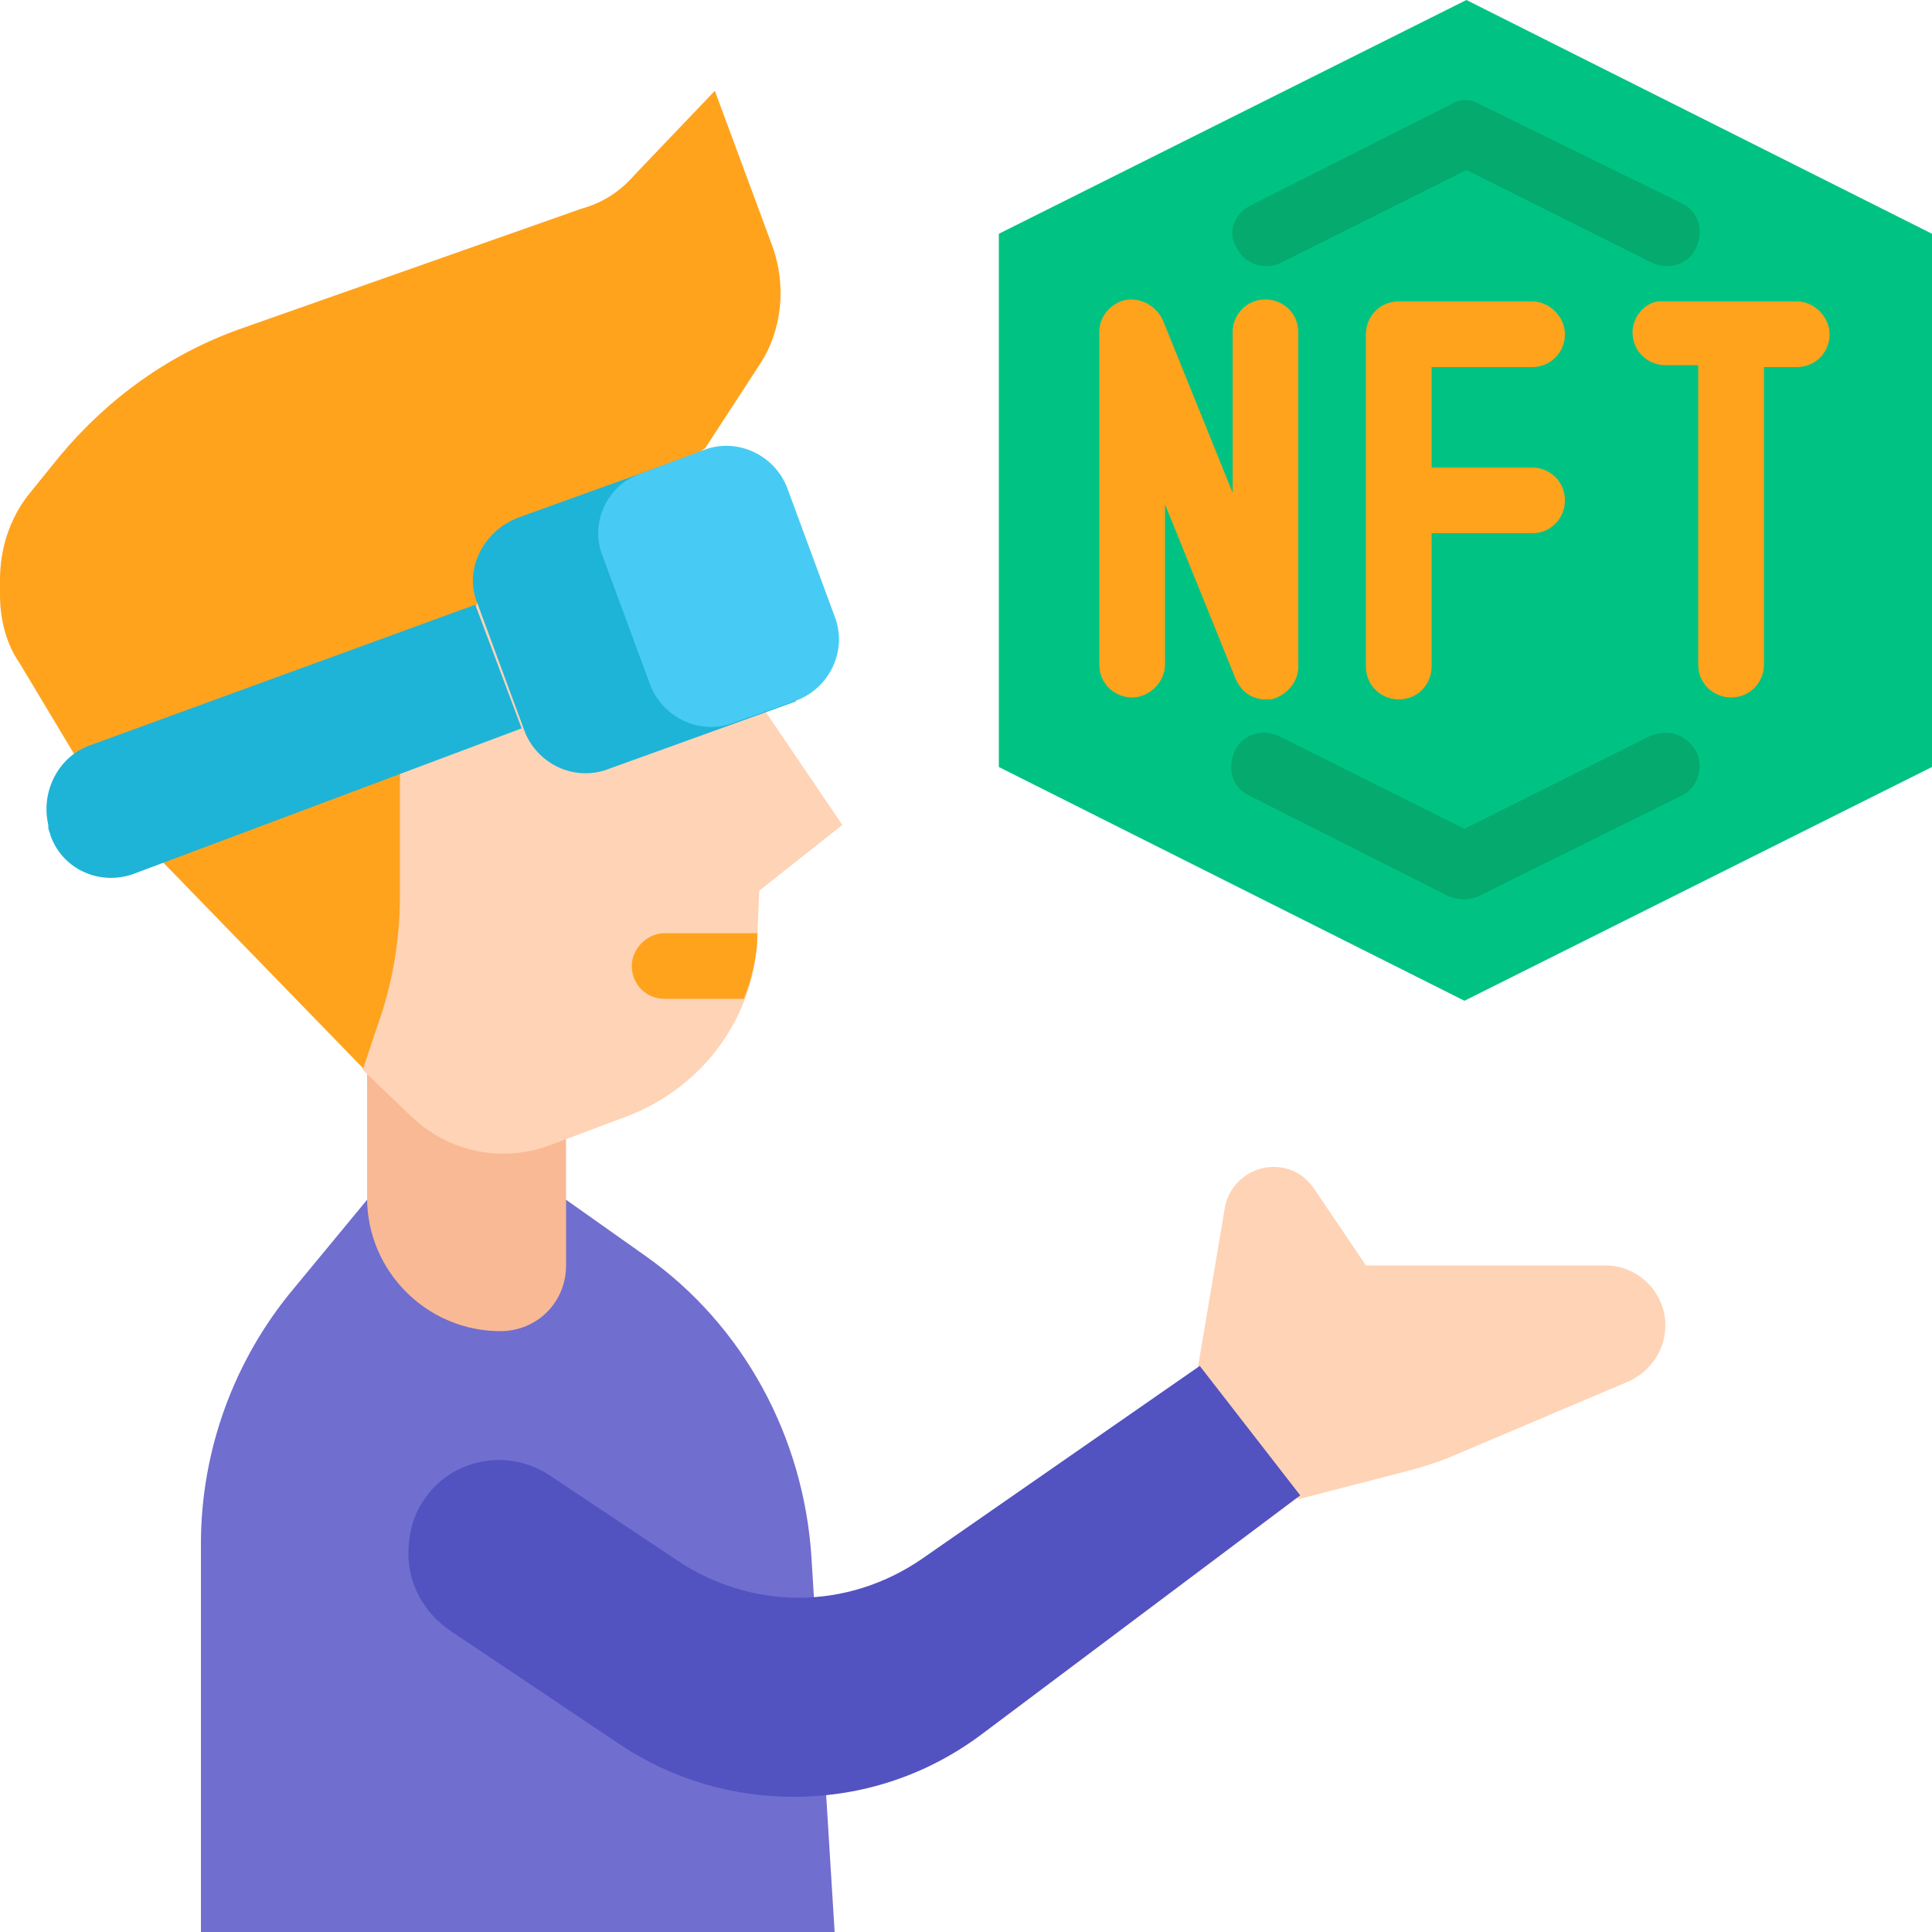 <?xml version="1.0" encoding="utf-8"?>
<!-- Generator: Adobe Illustrator 26.3.1, SVG Export Plug-In . SVG Version: 6.00 Build 0)  -->
<svg version="1.1" id="Layer_1" xmlns="http://www.w3.org/2000/svg" xmlns:xlink="http://www.w3.org/1999/xlink" x="0px" y="0px"
	 width="100px" height="100px" viewBox="0 0 100 100" style="enable-background:new 0 0 100 100;" xml:space="preserve">
<style type="text/css">
	.st0{fill:#706ECF;}
	.st1{fill:#FFD3B6;}
	.st2{fill:#5252C1;}
	.st3{fill:#F9B995;}
	.st4{fill:#FFA31D;}
	.st5{fill:#1DB4D8;}
	.st6{fill:#47CBF4;}
	.st7{fill:#00C383;}
	.st8{fill:#04AA6E;}
</style>
<g id="flat">
	<path class="st0" d="M29.3,62.1H19l-3.8,4.6c-3.1,3.7-4.8,8.4-4.8,13.2V100h32.8L42,80.6c-0.4-6.2-3.5-12-8.6-15.6L29.3,62.1z"/>
	<path class="st1" d="M67.2,77.6l5.8-1.5c0.7-0.2,1.4-0.4,2.1-0.7l9.2-3.9c1.1-0.5,1.9-1.6,1.9-2.9c0-1.7-1.4-3.1-3.1-3.1
		c0,0,0,0,0,0H70.7L68,61.5c-0.5-0.7-1.2-1.1-2.1-1.1c-1.2,0-2.3,0.9-2.5,2.1l-1.4,8.3L67.2,77.6z"/>
	<path class="st2" d="M62.1,70.7L47.7,80.7c-1.9,1.3-4.1,2-6.4,2c-2.2,0-4.4-0.7-6.2-1.9l-6.6-4.4c-2.2-1.5-5.2-0.9-6.6,1.3
		c-0.4,0.6-0.6,1.2-0.7,1.9c-0.3,1.9,0.5,3.7,2.1,4.8l8.8,5.9c2.7,1.8,5.8,2.7,9,2.7c3.5,0,6.9-1.1,9.8-3.3l16.4-12.3L62.1,70.7z"/>
	<path class="st3" d="M19,51.7h10.3l0,0v13.8c0,1.9-1.5,3.4-3.4,3.4c-3.8,0-6.9-3.1-6.9-6.9V51.7L19,51.7z"/>
	<path class="st1" d="M32.4,57.8l-4,1.5c-2.5,0.9-5.2,0.3-7.1-1.5l-2.5-2.4L9.4,29.5L35.3,20l4.3,16.8l4,5.9l-4.3,3.4l-0.1,2.3
		C39.1,52.6,36.4,56.3,32.4,57.8L32.4,57.8z"/>
	<path class="st4" d="M37,4.7l-4.2,4.4c-0.7,0.8-1.6,1.4-2.7,1.7L12.5,17c-3.7,1.3-6.9,3.6-9.4,6.6l-1.7,2.1C0.5,26.9,0,28.4,0,30
		v0.8c0,1.2,0.3,2.5,1,3.5l4.2,7l13.6,14l0.7-2.1c0.8-2.2,1.2-4.5,1.2-6.8v-6.8l4-8.4l11.8-8l2.8-4.3c1.2-1.8,1.4-4.1,0.7-6.1
		L37,4.7z"/>
	<path class="st5" d="M26.8,26.8l9.7-3.5l0,0l4.7,13l0,0l-9.7,3.5c-1.8,0.7-3.8-0.3-4.4-2.1l-2.4-6.5C24,29.5,25,27.5,26.8,26.8z"/>
	<path class="st6" d="M33.2,24.5l3.2-1.2c1.8-0.7,3.8,0.3,4.4,2.1l2.4,6.5c0.7,1.8-0.3,3.8-2.1,4.4L38,37.4
		c-1.8,0.7-3.8-0.3-4.4-2.1l-2.4-6.5C30.5,27.1,31.4,25.1,33.2,24.5z"/>
	<path class="st5" d="M27,37.7l-20,7.5c-1.8,0.7-3.8-0.2-4.4-2c0-0.1-0.1-0.2-0.1-0.4l0-0.1C2.1,41,3,39.2,4.6,38.6l20-7.3L27,37.7z
		"/>
	<path class="st7" d="M75.9,0L51.7,12.1v27.6l24.1,12.1L100,39.7V12.1L75.9,0z"/>
	<g>
		<path class="st4" d="M65.5,36.2c0.1,0,0.2,0,0.3,0c0.8-0.2,1.4-0.9,1.4-1.7V17.2c0-1-0.8-1.7-1.7-1.7c-1,0-1.7,0.8-1.7,1.7v8.3
			l-3.6-8.9c-0.4-0.9-1.4-1.3-2.2-1c-0.7,0.3-1.1,0.9-1.1,1.6v17.2c0,1,0.8,1.7,1.7,1.7s1.7-0.8,1.7-1.7v-8.3l3.6,8.9
			C64.2,35.8,64.8,36.2,65.5,36.2L65.5,36.2z"/>
		<path class="st4" d="M39.2,48.3v0.1c0,1.1-0.3,2.3-0.7,3.3h-4.1c-1,0-1.7-0.8-1.7-1.7s0.8-1.7,1.7-1.7H39.2z"/>
		<path class="st4" d="M79.3,19c1,0,1.7-0.8,1.7-1.7s-0.8-1.7-1.7-1.7h-6.9c-1,0-1.7,0.8-1.7,1.7v17.2c0,1,0.8,1.7,1.7,1.7
			c1,0,1.7-0.8,1.7-1.7v-6.9h5.2c1,0,1.7-0.8,1.7-1.7c0-1-0.8-1.7-1.7-1.7h-5.2V19H79.3z"/>
		<path class="st4" d="M84.5,17.2c0,1,0.8,1.7,1.7,1.7h1.7v15.5c0,1,0.8,1.7,1.7,1.7c1,0,1.7-0.8,1.7-1.7V19h1.7
			c1,0,1.7-0.8,1.7-1.7s-0.8-1.7-1.7-1.7h-6.9C85.3,15.5,84.5,16.3,84.5,17.2z"/>
	</g>
	<path class="st8" d="M75.1,5.4l-10.3,5.2C63.9,11,63.5,12,64,12.8c0.4,0.9,1.5,1.2,2.3,0.8l9.6-4.8l9.6,4.8
		c0.9,0.4,1.9,0.1,2.3-0.8c0.4-0.9,0.1-1.9-0.8-2.3L76.6,5.4C76.1,5.1,75.6,5.1,75.1,5.4L75.1,5.4z"/>
	<path class="st8" d="M85.4,38.1l-9.6,4.8l-9.6-4.8c-0.9-0.4-1.9-0.1-2.3,0.8c-0.4,0.9-0.1,1.9,0.8,2.3l10.3,5.2
		c0.5,0.2,1.1,0.2,1.5,0L87,41.2c0.9-0.4,1.2-1.5,0.8-2.3C87.3,38,86.3,37.7,85.4,38.1L85.4,38.1z"/>
</g>
</svg>
